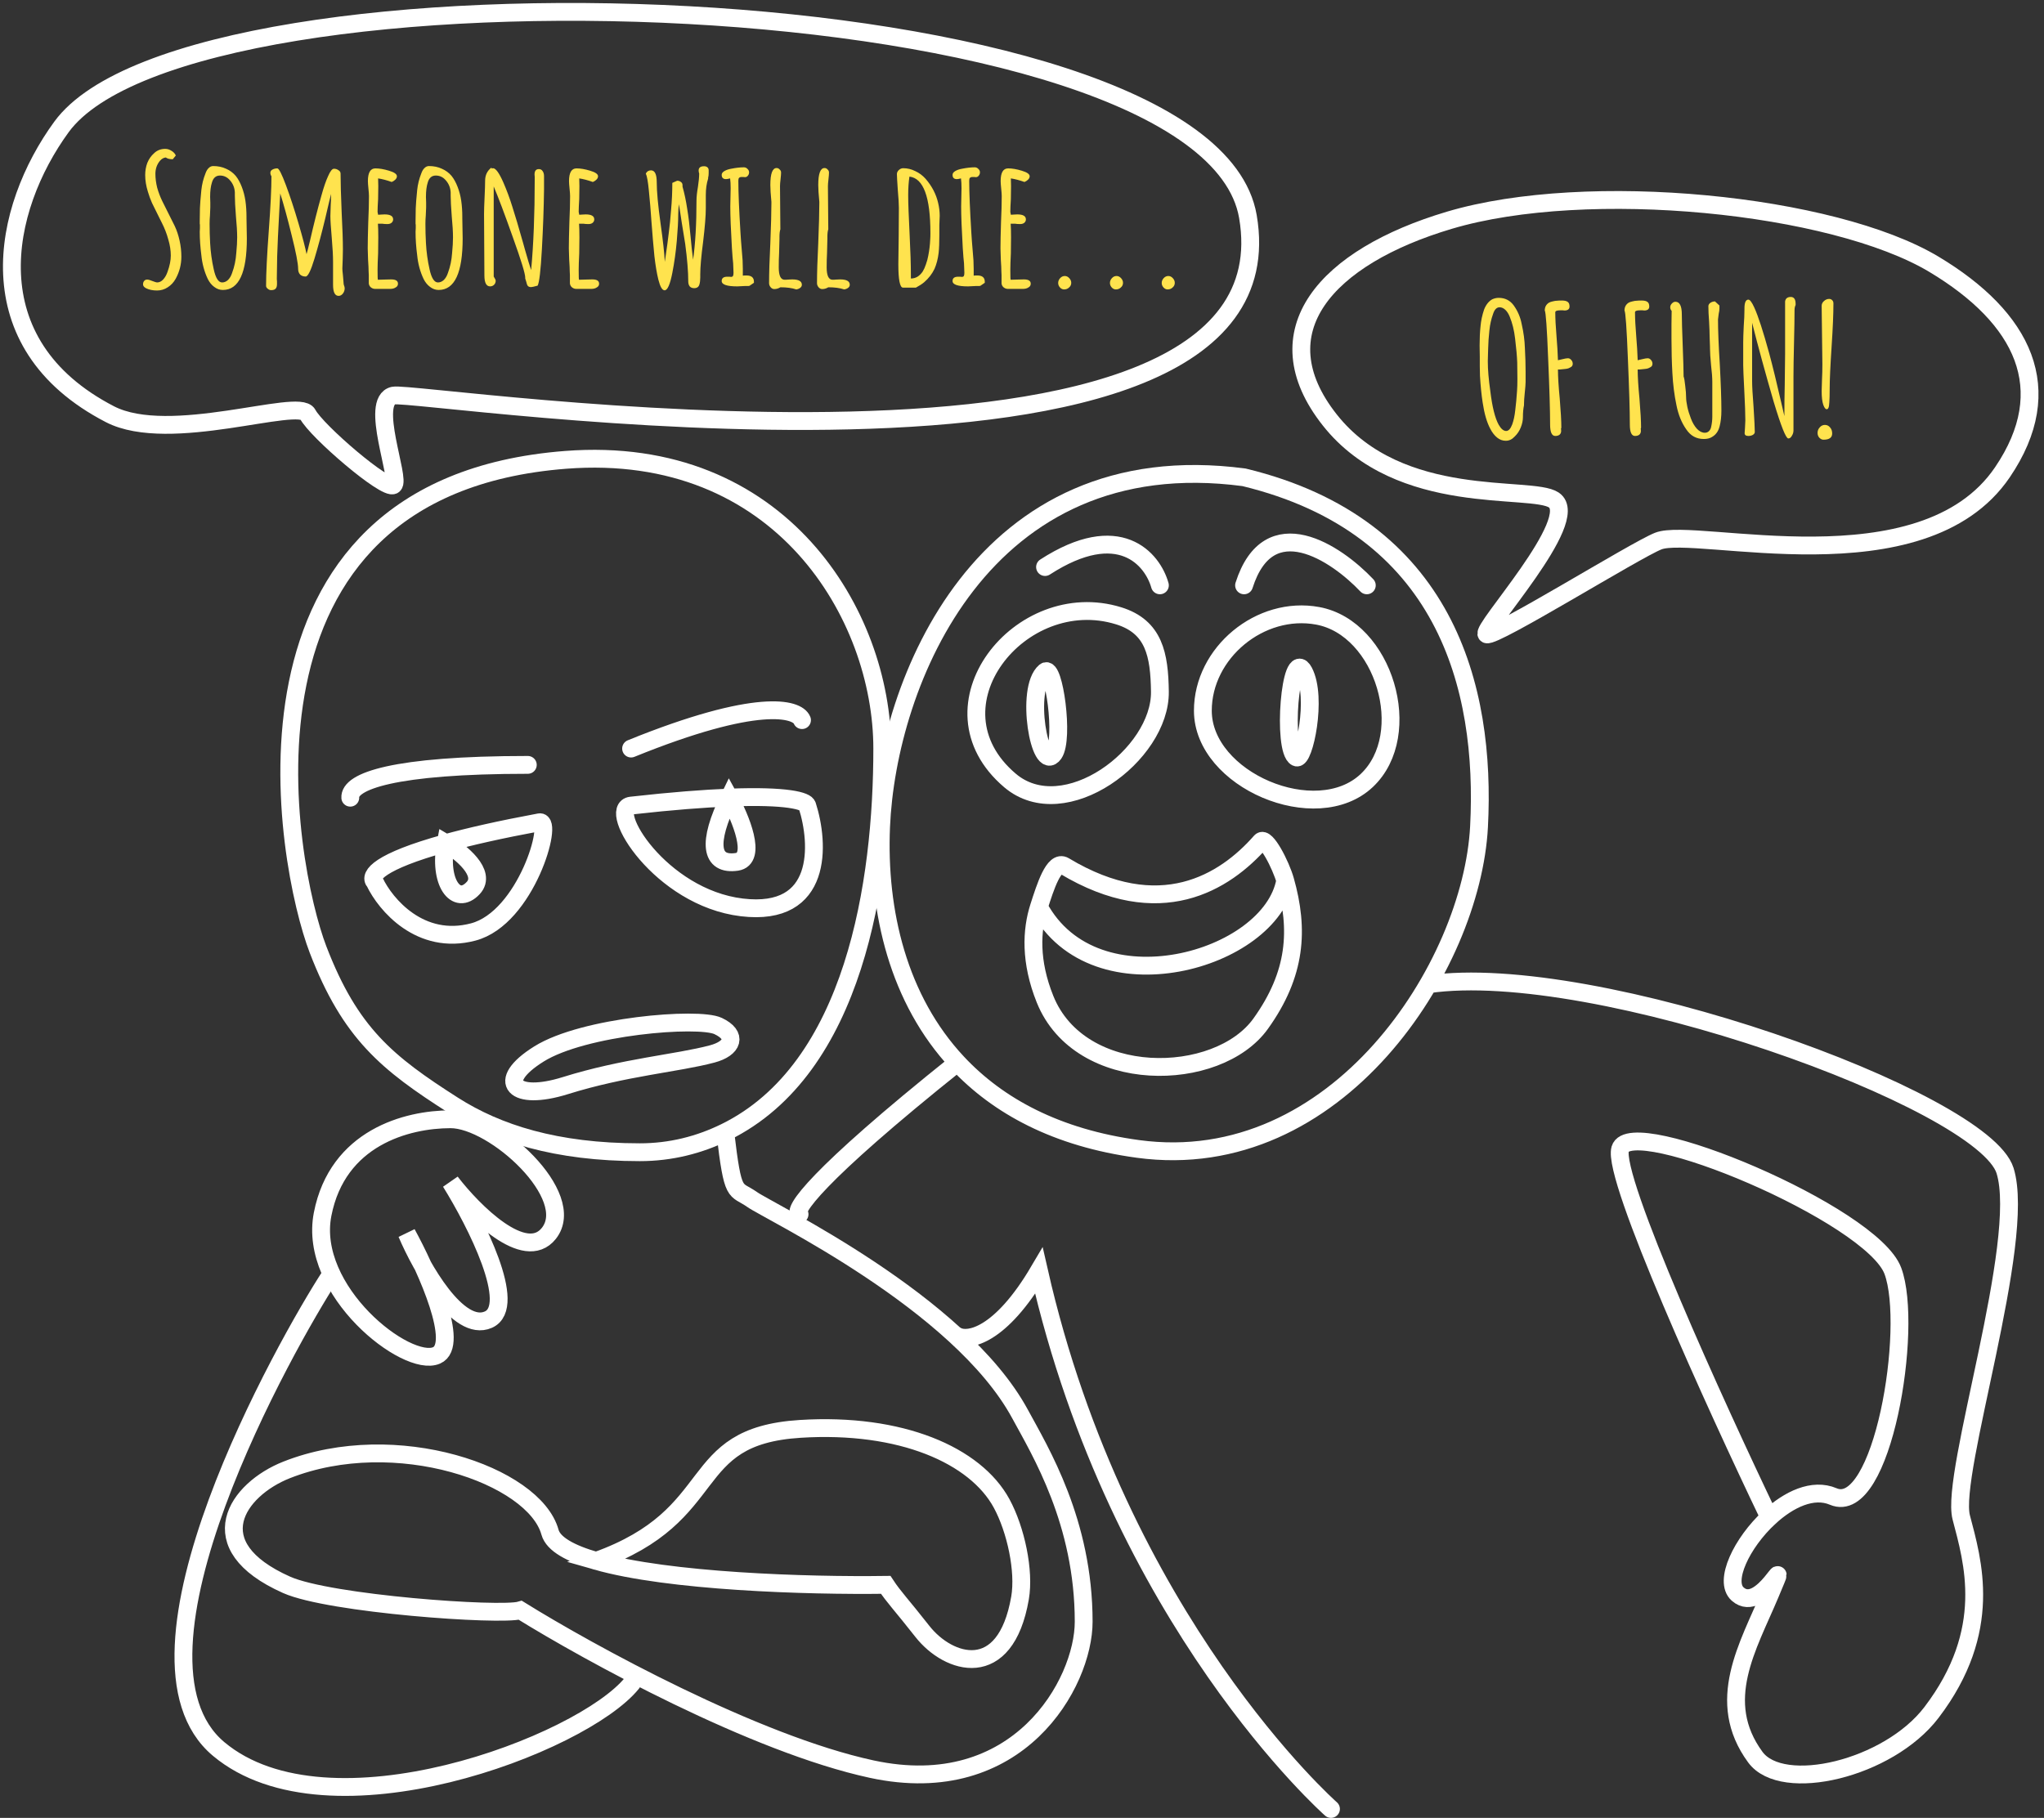 <?xml version="1.0" encoding="UTF-8"?> <svg xmlns="http://www.w3.org/2000/svg" width="344" height="306" viewBox="0 0 344 306" fill="none"><rect x="0" y="0" width="344" height="306" fill="#333333" stroke="none"/> <path d="M88.829 128.752C66.169 128.752 58.758 131.519 58.953 134.276M106.211 126.004C127.462 117.377 134.193 119.247 134.976 121.216M122.061 190.577C117.672 192.729 112.868 193.953 107.678 193.953C93.561 193.953 83.687 190.774 76.271 186.041C65.184 178.965 58.953 173.962 53.523 159.831C48.093 145.7 35.912 81.985 95.204 77.406C131.379 74.612 148.482 103.552 148.482 126.004C148.482 148.457 143.859 179.886 122.061 190.577ZM122.061 190.577C123.382 201.782 123.676 199.862 126.611 201.93C129.546 203.998 161.457 219.172 171.667 238.01C175.07 244.289 182.38 256.213 182.38 272.981C182.38 283.321 171.373 303.115 146.717 297.797C126.992 293.543 99.068 278.2 87.572 271.061C84.245 272.046 55.459 269.991 48.24 266.777C33.309 260.13 39.928 250.705 48.24 247.426C66.585 240.188 89.92 248.313 92.562 257.914C93.116 259.926 96.025 261.509 100.34 262.746M55.55 214.777C48.358 225.855 18.3 278.89 36.792 294.4C55.284 309.91 97.992 293.661 106.358 283.321M100.34 262.746C112.498 266.229 135.815 266.959 149.065 266.777C150.435 268.859 151.707 270.115 155.229 274.606C159.632 280.219 169.203 283.22 171.667 268.993C172.457 264.429 170.957 257.475 168.575 253.08C164.173 244.956 151.622 239.455 134.668 240.522C114.894 241.765 122.061 254.964 100.34 262.746ZM75.015 141.921C78.988 140.826 84.15 139.646 90.801 138.412C93.225 137.962 88.57 154.513 79.647 156.877C70.724 159.24 64.873 152.248 63.063 148.457C62.05 147.438 63.769 145.021 75.015 141.921ZM75.015 141.921C73.759 148.457 76.744 152.613 79.647 149.473C81.969 146.961 77.527 143.392 75.015 141.921ZM122.737 134.255C118.545 134.418 113.133 134.827 106.211 135.605C102.016 136.077 111.113 151.086 124.85 152.741C138.587 154.395 137.912 142.006 135.857 135.605C135.685 134.846 132.554 133.875 122.737 134.255ZM122.737 134.255C118.97 141.921 119.598 145.705 123.993 145.077C127.509 144.575 124.621 137.653 122.737 134.255ZM90.713 177.409C98.248 172.706 117.541 171.142 120.853 172.706C124.166 174.27 123.357 176.477 119.86 177.409C113.946 178.985 105.155 179.613 95.109 182.753C86.543 185.429 83.178 182.112 90.713 177.409Z" stroke="white" stroke-width="3" stroke-linecap="round"></path> <path d="M174.851 152.654C173.59 156.579 173.328 161.86 175.878 168.197C181.781 182.86 204.924 182.433 212.177 172.302C218.182 163.915 218.625 156.483 216.298 148.217M174.851 152.654C175.925 149.313 177.367 144.705 179.125 145.763C195.208 155.44 206.127 148.549 212.177 141.657C213.033 140.682 215.552 145.567 216.298 148.217M174.851 152.654C184.274 170.194 213.899 161.7 216.298 148.217M161.133 178.882C167.975 186.201 177.856 191.544 191.519 193.398C225.014 197.943 247.694 162.659 248.918 139.145C250.142 115.631 243.298 88.564 209.373 80.347C165.255 74.482 149.319 114.952 148.286 139.145C147.674 153.47 151.201 168.258 161.133 178.882ZM161.133 178.882C136.926 198.237 133.334 203.955 134.563 204.395M161.133 224.923C162.998 225.852 168.354 224.952 174.851 213.926C188.273 273 224 304.5 224 304.5M240.358 165.685C268.393 161.579 333.762 185.187 337.451 197.064C341.14 208.94 328.155 248.09 330.073 255.422C331.991 262.753 335.603 274.429 325.056 288.266C317.81 297.773 299.959 301.973 295.416 295.778C288.509 286.36 294.217 277.123 297.906 268.325C301.595 259.527 296.578 271.991 292.447 268.325C290.027 266.179 293.122 259.709 297.762 255.422M297.762 255.422C301.046 252.386 305.105 250.444 308.53 251.903C316.793 255.422 322.105 223.457 318.564 213.926C315.022 204.395 274.445 187.386 272.674 193.398C271.258 198.207 288.809 236.751 297.762 255.422ZM175.878 95.45C188.391 87.356 193.978 94.13 195.208 98.529M209.373 98.529C213.535 85.462 224.879 93.084 230.031 98.529M188.273 103.661C171.715 98.529 155.381 118.976 169.976 131.374C179.125 139.145 195.351 127.052 195.208 116.418C195.124 110.202 194.24 105.511 188.273 103.661ZM221.768 103.661C232.934 105.732 238.259 123.593 230.031 131.374C221.541 139.403 202.458 131.29 202.438 119.644C202.422 109.885 212.114 101.871 221.768 103.661ZM54.294 204.395C56.805 191.502 68.459 188.404 75.837 188.404C83.214 188.404 97.379 201.316 92.363 207.621C88.349 212.665 79.673 203.955 75.837 198.97C80.066 205.764 87.257 219.908 82.181 222.137C77.105 224.366 70.918 213.388 68.459 207.621C71.803 213.73 77.489 226.389 73.476 228.149C68.459 230.348 51.782 217.288 54.294 204.395ZM175.878 113.053C172.48 115.921 174.983 130.274 177.367 126.868C179.125 124.356 177.367 111.797 175.878 113.053ZM218.182 127.495C215.76 126.284 217.134 108.709 219.437 113.053C221.768 117.449 219.437 128.123 218.182 127.495Z" stroke="white" stroke-width="3" stroke-linecap="round"></path> <path d="M18.503 69.725C-4.562 57.795 0.362 35.06 10.34 21.376C32.317 -8.764 203.111 -3.741 210.019 36.446C219 88.697 70.335 65.692 66.225 66.587C62.116 67.481 67.481 80.699 66.225 81.656C64.97 82.612 53.25 72.558 51.783 69.725C50.315 66.893 28.549 74.921 18.503 69.725Z" stroke="white" stroke-width="3" stroke-linecap="round"></path> <path d="M261.508 84.168C266.33 87.44 248.949 106.145 250.205 106.773C251.461 107.401 275.22 92.594 279.09 91.075C285.369 88.609 323.501 99.394 337 79.5C346.5 65.5 340.5 53.5 325.5 44.5C308.5 34.3 267.16 30.165 243.926 37.073C223.21 43.233 212.002 55.776 223.806 70.703C235.61 85.63 257.74 81.61 261.508 84.168Z" stroke="white" stroke-width="3" stroke-linecap="round"></path> <path d="M26.424 48.899C25.701 48.899 25.078 48.769 24.556 48.508C24.234 48.327 24.073 48.116 24.073 47.875C24.073 47.633 24.134 47.443 24.254 47.302C24.375 47.141 24.546 47.061 24.767 47.061C24.968 47.061 25.259 47.141 25.641 47.302C26.063 47.463 26.324 47.543 26.424 47.543C26.806 47.543 27.148 47.382 27.449 47.061C27.771 46.719 28.022 46.277 28.203 45.735C28.564 44.73 28.745 43.826 28.745 43.022C28.745 42.158 28.605 41.254 28.323 40.309C28.062 39.345 27.7 38.411 27.238 37.506L26.756 36.542C26.254 35.537 25.862 34.743 25.58 34.161C25.319 33.578 25.088 32.945 24.887 32.262C24.586 31.297 24.435 30.363 24.435 29.459C24.435 28.736 24.556 28.052 24.797 27.409C25.058 26.766 25.44 26.224 25.942 25.782C26.445 25.3 27.067 25.058 27.811 25.058C28.172 25.058 28.524 25.169 28.866 25.39C29.207 25.591 29.448 25.852 29.589 26.174L29.077 26.807C28.554 26.807 28.162 26.706 27.901 26.505C27.54 26.545 27.218 26.726 26.937 27.048C26.675 27.349 26.475 27.701 26.334 28.103C26.213 28.484 26.153 28.866 26.153 29.248C26.153 30.012 26.254 30.795 26.454 31.599C26.675 32.383 26.957 33.126 27.298 33.829L29.408 38.049C29.75 38.772 30.021 39.586 30.222 40.49C30.423 41.395 30.523 42.299 30.523 43.203C30.523 44.529 30.202 45.775 29.559 46.94C29.217 47.543 28.775 48.015 28.233 48.357C27.69 48.719 27.087 48.899 26.424 48.899ZM37.505 48.809C36.983 48.809 36.501 48.638 36.058 48.297C35.616 47.975 35.255 47.533 34.973 46.97C34.391 45.745 34.029 44.408 33.888 42.962C33.708 41.595 33.617 40.279 33.617 39.013C33.617 38.772 33.627 38.571 33.647 38.411V37.868C33.647 37.768 33.637 37.717 33.617 37.717V37.175L33.647 35.065C33.667 34.422 33.748 33.397 33.888 31.991C33.989 31.026 34.22 30.092 34.581 29.188C34.722 28.786 34.903 28.484 35.124 28.284C35.345 28.062 35.596 27.952 35.878 27.952C36.681 27.952 37.405 28.103 38.048 28.404C38.691 28.685 39.233 29.087 39.675 29.61C40.077 30.112 40.419 30.735 40.7 31.478C40.981 32.202 41.182 32.975 41.303 33.799C41.423 34.643 41.484 35.537 41.484 36.482V36.723C41.484 37.346 41.494 37.908 41.514 38.411L41.544 40.129C41.544 45.916 40.198 48.809 37.505 48.809ZM37.385 47.543C37.746 47.543 38.078 47.402 38.379 47.121C38.681 46.82 38.912 46.418 39.072 45.916C39.454 44.891 39.685 43.786 39.766 42.6C39.866 41.575 39.916 40.691 39.916 39.948C39.916 39.044 39.846 37.858 39.705 36.391C39.585 34.844 39.525 33.689 39.525 32.925V32.383C39.484 31.619 39.223 30.956 38.741 30.393C38.279 29.831 37.706 29.549 37.023 29.549C36.34 29.549 35.888 29.941 35.667 30.725C35.466 31.348 35.365 32.151 35.365 33.136C35.365 33.518 35.375 33.839 35.395 34.101V34.914L35.335 36.301C35.295 36.723 35.275 37.185 35.275 37.687C35.275 38.772 35.305 39.847 35.365 40.912C35.446 42.419 35.647 43.886 35.968 45.313C36.289 46.8 36.762 47.543 37.385 47.543ZM56.986 49.804C56.363 49.804 56.052 49.181 56.052 47.935V46.006V44.077C56.052 43.072 55.982 41.756 55.841 40.129C55.68 38.3 55.6 37.044 55.6 36.361L55.66 34.492C55.7 33.95 55.72 33.337 55.72 32.654C55.64 32.915 55.309 34.301 54.726 36.813C54.143 39.245 53.54 41.495 52.917 43.565C52.315 45.554 51.822 46.548 51.441 46.548C51.059 46.548 50.747 46.438 50.506 46.217C50.285 45.976 50.175 45.654 50.175 45.252C50.175 44.368 49.813 42.49 49.09 39.616C48.386 36.743 47.743 34.392 47.161 32.563L46.98 35.969C46.819 38.843 46.709 41.234 46.648 43.143C46.608 44.991 46.588 46.257 46.588 46.94C46.588 47.101 46.598 47.252 46.618 47.392V47.814C46.618 48.156 46.548 48.407 46.407 48.568C46.266 48.749 46.005 48.839 45.623 48.839C45.422 48.839 45.232 48.759 45.051 48.598C44.87 48.457 44.779 48.297 44.779 48.116C44.779 46.066 44.93 42.992 45.232 38.893C45.533 34.794 45.684 31.72 45.684 29.67C45.563 29.489 45.503 29.298 45.503 29.097C45.503 28.856 45.613 28.675 45.834 28.555C46.076 28.414 46.357 28.344 46.678 28.344C46.94 28.344 47.422 29.288 48.125 31.177C48.828 33.066 49.532 35.206 50.235 37.597C50.938 39.988 51.39 41.716 51.591 42.781C51.752 42.238 51.883 41.736 51.983 41.274L52.164 40.551C52.807 37.737 53.45 35.196 54.093 32.925C54.475 31.539 54.846 30.454 55.208 29.67C55.57 28.826 55.901 28.404 56.203 28.404C56.484 28.404 56.735 28.484 56.956 28.645C57.197 28.786 57.318 28.977 57.318 29.218C57.318 30.665 57.378 32.835 57.499 35.728C57.639 38.421 57.71 40.51 57.71 41.997L57.679 43.595L57.619 45.192C57.619 45.433 57.649 45.795 57.71 46.277L57.8 47.332C57.82 47.513 57.83 47.654 57.83 47.754C57.85 47.855 57.86 47.915 57.86 47.935C57.961 48.196 58.011 48.387 58.011 48.508C58.011 48.849 57.911 49.151 57.71 49.412C57.509 49.673 57.268 49.804 56.986 49.804ZM63.121 48.628C62.86 48.628 62.619 48.538 62.398 48.357C62.197 48.176 62.087 47.955 62.066 47.694V46.91V46.307C62.046 46.127 62.036 45.916 62.036 45.674C62.036 45.252 62.006 44.609 61.946 43.745L61.886 41.816C61.886 40.832 61.916 39.365 61.976 37.416C62.056 35.668 62.096 34.201 62.096 33.016C62.096 32.734 62.066 32.312 62.006 31.75C61.946 31.167 61.916 30.745 61.916 30.484C61.916 29.057 62.338 28.344 63.182 28.344C63.845 28.344 64.608 28.474 65.472 28.736C66.356 28.997 66.798 29.308 66.798 29.67C66.798 29.871 66.708 30.062 66.527 30.243C66.366 30.403 66.165 30.534 65.924 30.634C65.08 30.333 64.317 30.132 63.634 30.032C63.654 30.333 63.664 30.765 63.664 31.328C63.664 32.131 63.654 32.855 63.634 33.498C63.573 34.462 63.543 35.186 63.543 35.668L63.634 36.15L64.116 36.12C64.277 36.1 64.478 36.09 64.719 36.09C65.683 36.09 66.165 36.371 66.165 36.934C66.165 37.155 66.075 37.346 65.894 37.506C65.713 37.647 65.482 37.717 65.201 37.717C64.839 37.717 64.558 37.697 64.357 37.657H63.603C63.644 38.179 63.664 38.943 63.664 39.948C63.664 40.952 63.654 41.857 63.634 42.66C63.573 43.886 63.543 44.8 63.543 45.403C63.543 46.528 63.563 47.091 63.603 47.091L64.598 47.061C64.94 47.041 65.352 47.031 65.834 47.031C66.597 47.031 66.979 47.272 66.979 47.754C66.979 48.035 66.849 48.246 66.587 48.387C66.346 48.548 66.045 48.628 65.683 48.628H63.121ZM73.826 48.809C73.304 48.809 72.822 48.638 72.38 48.297C71.938 47.975 71.576 47.533 71.295 46.97C70.712 45.745 70.35 44.408 70.21 42.962C70.029 41.595 69.938 40.279 69.938 39.013C69.938 38.772 69.948 38.571 69.969 38.411V37.868C69.969 37.768 69.959 37.717 69.938 37.717V37.175L69.969 35.065C69.989 34.422 70.069 33.397 70.21 31.991C70.31 31.026 70.541 30.092 70.903 29.188C71.043 28.786 71.224 28.484 71.445 28.284C71.666 28.062 71.918 27.952 72.199 27.952C73.003 27.952 73.726 28.103 74.369 28.404C75.012 28.685 75.555 29.087 75.997 29.61C76.398 30.112 76.74 30.735 77.021 31.478C77.303 32.202 77.504 32.975 77.624 33.799C77.745 34.643 77.805 35.537 77.805 36.482V36.723C77.805 37.346 77.815 37.908 77.835 38.411L77.865 40.129C77.865 45.916 76.519 48.809 73.826 48.809ZM73.706 47.543C74.068 47.543 74.399 47.402 74.701 47.121C75.002 46.82 75.233 46.418 75.394 45.916C75.775 44.891 76.007 43.786 76.087 42.6C76.188 41.575 76.238 40.691 76.238 39.948C76.238 39.044 76.167 37.858 76.027 36.391C75.906 34.844 75.846 33.689 75.846 32.925V32.383C75.806 31.619 75.544 30.956 75.062 30.393C74.6 29.831 74.027 29.549 73.344 29.549C72.661 29.549 72.209 29.941 71.988 30.725C71.787 31.348 71.686 32.151 71.686 33.136C71.686 33.518 71.697 33.839 71.717 34.101V34.914L71.656 36.301C71.616 36.723 71.596 37.185 71.596 37.687C71.596 38.772 71.626 39.847 71.686 40.912C71.767 42.419 71.968 43.886 72.289 45.313C72.611 46.8 73.083 47.543 73.706 47.543ZM89.389 48.327C89.148 48.327 88.968 48.267 88.847 48.146C88.726 48.005 88.636 47.774 88.576 47.453L88.395 46.88V46.82V46.729C88.395 46.066 87.702 43.806 86.315 39.948C84.949 36.09 83.874 33.236 83.09 31.388V46.548L83.211 46.76C83.231 46.8 83.271 46.87 83.331 46.97C83.391 47.071 83.422 47.171 83.422 47.272C83.422 47.533 83.331 47.754 83.15 47.935C82.97 48.116 82.749 48.206 82.487 48.206C81.844 48.206 81.523 47.593 81.523 46.368L81.493 41.214C81.473 39.666 81.463 37.938 81.463 36.029C81.463 35.386 81.493 34.452 81.553 33.227C81.613 31.961 81.643 31.026 81.643 30.423C81.643 29.479 82.005 28.736 82.728 28.193V28.374C82.849 28.334 82.929 28.314 82.97 28.314C83.432 28.314 84.014 29.117 84.718 30.725C85.28 32.011 85.783 33.367 86.225 34.794C86.687 36.22 87.29 38.25 88.033 40.882L88.335 41.967C88.797 43.595 89.148 44.76 89.389 45.463C89.791 41.143 89.992 36.04 89.992 30.152V29.76C89.972 29.64 89.962 29.509 89.962 29.369C89.962 28.766 90.203 28.464 90.686 28.464C90.967 28.464 91.178 28.575 91.318 28.796C91.479 29.017 91.559 29.298 91.559 29.64V31.9C91.519 34.995 91.399 38.35 91.198 41.967C90.997 45.584 90.756 47.623 90.475 48.086C89.892 48.246 89.53 48.327 89.389 48.327ZM96.97 48.628C96.709 48.628 96.468 48.538 96.247 48.357C96.046 48.176 95.935 47.955 95.915 47.694V46.91V46.307C95.895 46.127 95.885 45.916 95.885 45.674C95.885 45.252 95.855 44.609 95.795 43.745L95.734 41.816C95.734 40.832 95.765 39.365 95.825 37.416C95.905 35.668 95.945 34.201 95.945 33.016C95.945 32.734 95.915 32.312 95.855 31.75C95.795 31.167 95.765 30.745 95.765 30.484C95.765 29.057 96.186 28.344 97.031 28.344C97.694 28.344 98.457 28.474 99.321 28.736C100.205 28.997 100.647 29.308 100.647 29.67C100.647 29.871 100.557 30.062 100.376 30.243C100.215 30.403 100.014 30.534 99.773 30.634C98.929 30.333 98.166 30.132 97.483 30.032C97.503 30.333 97.513 30.765 97.513 31.328C97.513 32.131 97.503 32.855 97.483 33.498C97.422 34.462 97.392 35.186 97.392 35.668L97.483 36.15L97.965 36.12C98.126 36.1 98.326 36.09 98.568 36.09C99.532 36.09 100.014 36.371 100.014 36.934C100.014 37.155 99.924 37.346 99.743 37.506C99.562 37.647 99.331 37.717 99.05 37.717C98.688 37.717 98.407 37.697 98.206 37.657H97.452C97.493 38.179 97.513 38.943 97.513 39.948C97.513 40.952 97.503 41.857 97.483 42.66C97.422 43.886 97.392 44.8 97.392 45.403C97.392 46.528 97.412 47.091 97.452 47.091L98.447 47.061C98.789 47.041 99.201 47.031 99.683 47.031C100.446 47.031 100.828 47.272 100.828 47.754C100.828 48.035 100.698 48.246 100.436 48.387C100.195 48.548 99.894 48.628 99.532 48.628H96.97ZM111.853 48.869C111.451 48.869 111.1 48.267 110.798 47.061C110.537 45.996 110.316 44.68 110.135 43.112C109.975 41.525 109.804 39.526 109.623 37.115C109.522 35.547 109.382 33.87 109.201 32.081C109.06 30.594 108.89 29.64 108.689 29.218C108.869 28.856 109.161 28.675 109.563 28.675C110.206 28.675 110.527 29.338 110.527 30.665C110.527 32.232 110.738 34.523 111.16 37.536C111.582 40.531 111.823 42.711 111.883 44.077L112.034 43.052C112.235 41.706 112.406 40.44 112.547 39.255C112.707 38.049 112.838 36.753 112.938 35.366C113.079 33.819 113.149 32.292 113.149 30.785L113.963 30.423C114.224 30.423 114.435 30.494 114.596 30.634C114.777 30.755 114.867 30.936 114.867 31.177V31.418C115.189 32.543 115.45 33.779 115.651 35.125C115.872 36.452 116.063 38.019 116.224 39.827C116.344 41.214 116.485 42.51 116.646 43.715C117.027 41.023 117.218 37.707 117.218 33.769C117.218 33.146 117.299 32.383 117.459 31.478C117.6 30.554 117.67 29.8 117.67 29.218C117.61 29.037 117.58 28.866 117.58 28.706C117.58 28.223 117.881 27.982 118.484 27.982C118.725 27.982 118.916 28.042 119.057 28.163C119.198 28.284 119.268 28.454 119.268 28.675V29.127C119.268 29.429 119.238 29.69 119.177 29.911V30.062C118.916 30.866 118.786 31.79 118.786 32.835V35.035C118.786 36.301 118.635 38.19 118.333 40.701C118.012 43.153 117.851 44.981 117.851 46.187V46.729C117.851 47.191 117.801 47.583 117.701 47.905C117.58 48.307 117.289 48.508 116.826 48.508C116.505 48.508 116.254 48.407 116.073 48.206C115.912 47.985 115.832 47.714 115.832 47.392C115.832 45.765 115.661 43.655 115.319 41.063C115.139 39.898 114.948 38.722 114.747 37.536L114.265 34.372C114.184 34.955 114.144 35.527 114.144 36.09C114.144 37.215 114.064 38.702 113.903 40.551C113.742 42.399 113.491 44.197 113.149 45.946C112.768 47.895 112.336 48.869 111.853 48.869ZM124.082 48.206C122.333 48.206 121.459 47.905 121.459 47.302C121.459 46.82 121.771 46.579 122.394 46.579H122.725L123.027 46.609C123.187 46.609 123.298 46.559 123.358 46.458C123.418 46.358 123.449 46.177 123.449 45.916C123.449 45.574 123.429 45.041 123.388 44.318C123.328 43.836 123.258 42.972 123.177 41.726C122.997 38.652 122.906 36.331 122.906 34.764C122.906 34.201 122.916 33.689 122.936 33.227L122.966 31.689C122.966 31.026 122.936 30.474 122.876 30.032C122.554 30.112 122.323 30.152 122.183 30.152C121.7 30.152 121.459 29.911 121.459 29.429C121.459 29.188 121.61 28.977 121.911 28.796C122.213 28.615 122.595 28.484 123.057 28.404C123.861 28.243 124.574 28.163 125.197 28.163C125.438 28.163 125.639 28.253 125.8 28.434C125.98 28.595 126.071 28.786 126.071 29.007C126.071 29.228 126 29.419 125.86 29.579C125.739 29.74 125.579 29.821 125.378 29.821C125.257 29.821 125.157 29.811 125.076 29.791H124.835C124.634 29.791 124.483 29.841 124.383 29.941C124.303 30.022 124.262 30.182 124.262 30.423C124.262 32.373 124.383 35.306 124.624 39.224C124.664 39.948 124.745 41.013 124.865 42.419C124.966 43.344 125.016 44.288 125.016 45.252V46.398C125.136 46.378 125.337 46.368 125.619 46.368C126.463 46.368 126.885 46.719 126.885 47.422V47.603L126.131 48.116C126.111 48.116 126.041 48.126 125.92 48.146C125.82 48.146 125.619 48.146 125.317 48.146C124.674 48.186 124.262 48.206 124.082 48.206ZM134.015 48.719C133.292 48.477 132.398 48.357 131.333 48.357C131.011 48.558 130.67 48.658 130.308 48.658C130.067 48.658 129.856 48.548 129.675 48.327C129.514 48.126 129.434 47.905 129.434 47.664C129.434 45.976 129.504 43.725 129.645 40.912C129.766 37.918 129.826 35.678 129.826 34.191V33.98C129.705 32.714 129.645 31.77 129.645 31.147C129.645 29.238 129.997 28.284 130.7 28.284C130.901 28.284 131.072 28.364 131.212 28.525C131.373 28.665 131.453 28.836 131.453 29.037C131.453 29.278 131.423 29.66 131.363 30.182C131.303 30.685 131.273 31.066 131.273 31.328C131.273 32.674 131.283 33.89 131.303 34.975C131.323 36.04 131.333 37.245 131.333 38.592C131.232 38.893 131.182 39.315 131.182 39.857V40.219L131.122 42.6C131.082 43.303 131.062 44.107 131.062 45.011C131.062 46.398 131.393 47.091 132.056 47.091C132.096 47.091 132.157 47.091 132.237 47.091C132.338 47.071 132.468 47.061 132.629 47.061C132.81 47.041 133.041 47.031 133.322 47.031C134.407 47.031 134.95 47.332 134.95 47.935C134.95 48.136 134.859 48.307 134.678 48.447C134.498 48.588 134.277 48.678 134.015 48.719ZM142.08 48.719C141.357 48.477 140.463 48.357 139.398 48.357C139.076 48.558 138.735 48.658 138.373 48.658C138.132 48.658 137.921 48.548 137.74 48.327C137.579 48.126 137.499 47.905 137.499 47.664C137.499 45.976 137.569 43.725 137.71 40.912C137.83 37.918 137.891 35.678 137.891 34.191V33.98C137.77 32.714 137.71 31.77 137.71 31.147C137.71 29.238 138.062 28.284 138.765 28.284C138.966 28.284 139.137 28.364 139.277 28.525C139.438 28.665 139.518 28.836 139.518 29.037C139.518 29.278 139.488 29.66 139.428 30.182C139.368 30.685 139.337 31.066 139.337 31.328C139.337 32.674 139.348 33.89 139.368 34.975C139.388 36.04 139.398 37.245 139.398 38.592C139.297 38.893 139.247 39.315 139.247 39.857V40.219L139.187 42.6C139.147 43.303 139.126 44.107 139.126 45.011C139.126 46.398 139.458 47.091 140.121 47.091C140.161 47.091 140.222 47.091 140.302 47.091C140.402 47.071 140.533 47.061 140.694 47.061C140.875 47.041 141.106 47.031 141.387 47.031C142.472 47.031 143.015 47.332 143.015 47.935C143.015 48.136 142.924 48.307 142.743 48.447C142.562 48.588 142.341 48.678 142.08 48.719ZM151.972 48.417C151.45 48.417 151.188 47.101 151.188 44.469L151.249 39.707C151.269 38.3 151.279 36.723 151.279 34.975C151.279 34.332 151.219 33.337 151.098 31.991C150.998 30.524 150.947 29.63 150.947 29.308C150.947 29.047 151.058 28.816 151.279 28.615C151.5 28.414 151.741 28.314 152.002 28.314C152.706 28.314 153.379 28.474 154.022 28.796C154.685 29.097 155.267 29.529 155.77 30.092C156.835 31.318 157.538 32.664 157.88 34.131C158.06 34.874 158.151 35.608 158.151 36.331C158.151 36.592 158.141 36.833 158.121 37.054L158.091 37.868V39.526C158.091 40.812 158.05 41.827 157.97 42.57C157.849 43.575 157.618 44.469 157.277 45.252C156.875 46.096 156.292 46.85 155.529 47.513C155.167 47.814 154.705 48.116 154.142 48.417H151.972ZM153.298 46.88C153.7 46.88 154.072 46.779 154.413 46.579C154.755 46.358 155.046 46.066 155.288 45.705C155.488 45.383 155.669 44.981 155.83 44.499C156.011 43.997 156.142 43.514 156.222 43.052C156.403 42.148 156.513 41.224 156.553 40.279C156.574 40.038 156.584 39.687 156.584 39.224C156.584 33.156 155.408 29.991 153.057 29.73C152.917 30.634 152.846 31.679 152.846 32.865C152.846 34.131 152.927 36.341 153.087 39.496C153.228 42.289 153.298 44.509 153.298 46.157V46.88ZM162.934 48.206C161.186 48.206 160.312 47.905 160.312 47.302C160.312 46.82 160.623 46.579 161.246 46.579H161.578L161.879 46.609C162.04 46.609 162.151 46.559 162.211 46.458C162.271 46.358 162.301 46.177 162.301 45.916C162.301 45.574 162.281 45.041 162.241 44.318C162.181 43.836 162.11 42.972 162.03 41.726C161.849 38.652 161.759 36.331 161.759 34.764C161.759 34.201 161.769 33.689 161.789 33.227L161.819 31.689C161.819 31.026 161.789 30.474 161.729 30.032C161.407 30.112 161.176 30.152 161.035 30.152C160.553 30.152 160.312 29.911 160.312 29.429C160.312 29.188 160.463 28.977 160.764 28.796C161.066 28.615 161.447 28.484 161.909 28.404C162.713 28.243 163.426 28.163 164.049 28.163C164.291 28.163 164.491 28.253 164.652 28.434C164.833 28.595 164.923 28.786 164.923 29.007C164.923 29.228 164.853 29.419 164.712 29.579C164.592 29.74 164.431 29.821 164.23 29.821C164.11 29.821 164.009 29.811 163.929 29.791H163.688C163.487 29.791 163.336 29.841 163.236 29.941C163.155 30.022 163.115 30.182 163.115 30.423C163.115 32.373 163.236 35.306 163.477 39.224C163.517 39.948 163.597 41.013 163.718 42.419C163.818 43.344 163.869 44.288 163.869 45.252V46.398C163.989 46.378 164.19 46.368 164.471 46.368C165.315 46.368 165.737 46.719 165.737 47.422V47.603L164.984 48.116C164.964 48.116 164.893 48.126 164.773 48.146C164.672 48.146 164.471 48.146 164.17 48.146C163.527 48.186 163.115 48.206 162.934 48.206ZM169.613 48.628C169.352 48.628 169.111 48.538 168.889 48.357C168.689 48.176 168.578 47.955 168.558 47.694V46.91V46.307C168.538 46.127 168.528 45.916 168.528 45.674C168.528 45.252 168.498 44.609 168.437 43.745L168.377 41.816C168.377 40.832 168.407 39.365 168.468 37.416C168.548 35.668 168.588 34.201 168.588 33.016C168.588 32.734 168.558 32.312 168.498 31.75C168.437 31.167 168.407 30.745 168.407 30.484C168.407 29.057 168.829 28.344 169.673 28.344C170.336 28.344 171.1 28.474 171.964 28.736C172.848 28.997 173.29 29.308 173.29 29.67C173.29 29.871 173.2 30.062 173.019 30.243C172.858 30.403 172.657 30.534 172.416 30.634C171.572 30.333 170.808 30.132 170.125 30.032C170.145 30.333 170.155 30.765 170.155 31.328C170.155 32.131 170.145 32.855 170.125 33.498C170.065 34.462 170.035 35.186 170.035 35.668L170.125 36.15L170.607 36.12C170.768 36.1 170.969 36.09 171.21 36.09C172.175 36.09 172.657 36.371 172.657 36.934C172.657 37.155 172.567 37.346 172.386 37.506C172.205 37.647 171.974 37.717 171.693 37.717C171.331 37.717 171.05 37.697 170.849 37.657H170.095C170.135 38.179 170.155 38.943 170.155 39.948C170.155 40.952 170.145 41.857 170.125 42.66C170.065 43.886 170.035 44.8 170.035 45.403C170.035 46.528 170.055 47.091 170.095 47.091L171.09 47.061C171.431 47.041 171.843 47.031 172.325 47.031C173.089 47.031 173.471 47.272 173.471 47.754C173.471 48.035 173.34 48.246 173.079 48.387C172.838 48.548 172.536 48.628 172.175 48.628H169.613ZM179.082 48.719C178.821 48.719 178.59 48.608 178.389 48.387C178.188 48.166 178.088 47.915 178.088 47.633C178.088 47.332 178.198 47.061 178.419 46.82C178.64 46.579 178.901 46.458 179.203 46.458C179.484 46.458 179.735 46.579 179.956 46.82C180.177 47.061 180.288 47.322 180.288 47.603C180.288 47.925 180.167 48.186 179.926 48.387C179.705 48.608 179.424 48.719 179.082 48.719ZM187.795 48.719C187.534 48.719 187.302 48.608 187.101 48.387C186.901 48.166 186.8 47.915 186.8 47.633C186.8 47.332 186.911 47.061 187.132 46.82C187.353 46.579 187.614 46.458 187.915 46.458C188.197 46.458 188.448 46.579 188.669 46.82C188.89 47.061 189 47.322 189 47.603C189 47.925 188.88 48.186 188.639 48.387C188.418 48.608 188.136 48.719 187.795 48.719ZM196.507 48.719C196.246 48.719 196.015 48.608 195.814 48.387C195.613 48.166 195.513 47.915 195.513 47.633C195.513 47.332 195.623 47.061 195.844 46.82C196.065 46.579 196.326 46.458 196.628 46.458C196.909 46.458 197.16 46.579 197.381 46.82C197.602 47.061 197.713 47.322 197.713 47.603C197.713 47.925 197.592 48.186 197.351 48.387C197.13 48.608 196.849 48.719 196.507 48.719Z" fill="#FFE34E"></path> <path d="M253.425 74.195C252.885 74.195 252.395 74.016 251.955 73.656C251.515 73.296 251.135 72.805 250.815 72.186C250.235 71.106 249.805 69.626 249.525 67.746C249.325 66.445 249.175 64.945 249.075 63.245L249.045 61.656V60.035C249.025 59.516 249.015 58.886 249.015 58.145C249.015 56.946 249.065 55.886 249.165 54.965C249.245 54.005 249.445 53.056 249.765 52.115C250.085 51.295 250.545 50.715 251.145 50.376C251.505 50.215 251.865 50.136 252.225 50.136C253.285 50.136 254.125 50.556 254.745 51.395C255.425 52.336 255.875 53.386 256.095 54.545C256.415 55.946 256.595 57.285 256.635 58.566C256.715 59.986 256.755 61.325 256.755 62.586V64.296C256.755 64.635 256.705 65.275 256.605 66.216C256.525 66.956 256.485 67.585 256.485 68.106V68.225C256.365 68.785 256.305 69.445 256.305 70.206C256.305 70.766 256.185 71.346 255.945 71.945C255.705 72.546 255.365 73.055 254.925 73.475C254.485 73.956 253.985 74.195 253.425 74.195ZM253.485 72.546C253.885 72.546 254.225 72.175 254.505 71.436C254.745 70.775 254.915 69.975 255.015 69.035C255.135 68.076 255.235 66.996 255.315 65.796C255.355 65.275 255.375 64.606 255.375 63.785L255.345 61.026C255.305 59.946 255.185 58.596 254.985 56.975C254.825 55.596 254.525 54.376 254.085 53.316C253.885 52.816 253.635 52.425 253.335 52.145C253.035 51.865 252.715 51.725 252.375 51.725C251.875 51.725 251.505 52.115 251.265 52.895C250.965 53.715 250.765 54.615 250.665 55.596C250.545 56.656 250.475 57.666 250.455 58.626L250.425 59.615C250.405 59.895 250.395 60.276 250.395 60.755V60.876C250.395 62.215 250.535 63.865 250.815 65.826C251.135 68.486 251.605 70.376 252.225 71.496C252.625 72.195 253.045 72.546 253.485 72.546ZM261.749 73.385C261.169 73.385 260.879 72.746 260.879 71.466C260.879 69.145 260.769 65.436 260.549 60.336C260.349 55.236 260.159 52.545 259.979 52.266C259.979 51.706 260.199 51.276 260.639 50.975C260.799 50.876 261.019 50.795 261.299 50.736C261.599 50.656 261.869 50.615 262.109 50.615C262.229 50.596 262.479 50.586 262.859 50.586C263.319 50.586 263.649 50.666 263.849 50.825C264.049 50.965 264.149 51.225 264.149 51.605C264.149 51.825 264.069 51.995 263.909 52.115C263.749 52.215 263.549 52.266 263.309 52.266L263.009 52.236H262.589C262.029 52.236 261.749 52.346 261.749 52.566C261.749 53.605 261.819 54.965 261.959 56.645C262.079 58.045 262.159 59.376 262.199 60.636C262.339 60.596 262.599 60.535 262.979 60.456C263.379 60.355 263.679 60.306 263.879 60.306C264.099 60.306 264.289 60.406 264.449 60.605C264.609 60.785 264.689 60.995 264.689 61.236C264.689 61.516 264.559 61.715 264.299 61.836C264.259 61.855 264.159 61.906 263.999 61.986C263.859 62.045 263.669 62.086 263.429 62.105C263.249 62.126 262.949 62.156 262.529 62.196H262.199C262.199 63.395 262.299 65.025 262.499 67.085C262.679 69.246 262.769 70.876 262.769 71.975L262.739 72.096L262.709 72.156C262.729 72.236 262.739 72.365 262.739 72.546C262.739 72.805 262.649 73.016 262.469 73.175C262.289 73.316 262.049 73.385 261.749 73.385ZM275.167 73.385C274.587 73.385 274.297 72.746 274.297 71.466C274.297 69.145 274.187 65.436 273.967 60.336C273.767 55.236 273.577 52.545 273.397 52.266C273.397 51.706 273.617 51.276 274.057 50.975C274.217 50.876 274.437 50.795 274.717 50.736C275.017 50.656 275.287 50.615 275.527 50.615C275.647 50.596 275.897 50.586 276.277 50.586C276.737 50.586 277.067 50.666 277.267 50.825C277.467 50.965 277.567 51.225 277.567 51.605C277.567 51.825 277.487 51.995 277.327 52.115C277.167 52.215 276.967 52.266 276.727 52.266L276.427 52.236H276.007C275.447 52.236 275.167 52.346 275.167 52.566C275.167 53.605 275.237 54.965 275.377 56.645C275.497 58.045 275.577 59.376 275.617 60.636C275.757 60.596 276.017 60.535 276.397 60.456C276.797 60.355 277.097 60.306 277.297 60.306C277.517 60.306 277.707 60.406 277.867 60.605C278.027 60.785 278.107 60.995 278.107 61.236C278.107 61.516 277.977 61.715 277.717 61.836C277.677 61.855 277.577 61.906 277.417 61.986C277.277 62.045 277.087 62.086 276.847 62.105C276.667 62.126 276.367 62.156 275.947 62.196H275.617C275.617 63.395 275.717 65.025 275.917 67.085C276.097 69.246 276.187 70.876 276.187 71.975L276.157 72.096L276.127 72.156C276.147 72.236 276.157 72.365 276.157 72.546C276.157 72.805 276.067 73.016 275.887 73.175C275.707 73.316 275.467 73.385 275.167 73.385ZM286.736 73.895C285.496 73.895 284.516 73.356 283.796 72.275C283.016 71.175 282.466 69.826 282.146 68.225C281.786 66.525 281.556 64.706 281.456 62.766C281.356 61.005 281.306 59.096 281.306 57.035V54.545C281.326 53.846 281.336 53.105 281.336 52.325C281.176 52.166 281.096 51.965 281.096 51.725C281.096 51.486 281.186 51.276 281.366 51.096C281.546 50.895 281.746 50.795 281.966 50.795C282.686 50.795 283.046 51.505 283.046 52.925C283.046 53.846 283.096 55.586 283.196 58.145C283.296 60.706 283.346 62.446 283.346 63.365C283.446 63.626 283.536 64.145 283.616 64.925C283.716 65.706 283.766 66.346 283.766 66.846C283.766 67.285 283.836 67.835 283.976 68.496C284.116 69.135 284.316 69.785 284.576 70.445C284.836 71.145 285.176 71.725 285.596 72.186C286.016 72.626 286.456 72.846 286.916 72.846C287.196 72.846 287.426 72.755 287.606 72.576C287.806 72.395 287.936 72.135 287.996 71.796C288.116 71.236 288.176 70.686 288.176 70.145V64.296C288.176 63.556 288.106 62.615 287.966 61.475C287.846 60.215 287.786 59.266 287.786 58.626V58.416C287.786 58.096 287.776 57.806 287.756 57.545L287.726 56.675C287.726 56.115 287.696 55.266 287.636 54.126C287.556 53.105 287.516 52.245 287.516 51.545C287.516 51.325 287.626 51.136 287.846 50.975C288.086 50.816 288.346 50.736 288.626 50.736L289.376 51.425V51.935C289.376 52.175 289.336 52.465 289.256 52.806C289.176 53.365 289.136 53.685 289.136 53.766C289.136 55.586 289.236 58.096 289.436 61.295C289.616 64.656 289.706 67.266 289.706 69.126C289.706 70.126 289.606 71.005 289.406 71.766C289.286 72.225 289.116 72.596 288.896 72.876C288.696 73.156 288.416 73.395 288.056 73.596C287.716 73.796 287.276 73.895 286.736 73.895ZM300.967 73.805C300.567 73.805 299.747 71.746 298.507 67.626C297.107 62.806 295.897 58.376 294.877 54.336V64.175C294.877 65.016 294.957 66.445 295.117 68.466C295.257 70.665 295.327 72.085 295.327 72.725C295.327 72.906 295.217 73.066 294.997 73.206C294.777 73.326 294.527 73.385 294.247 73.385C293.827 73.385 293.617 73.225 293.617 72.906L293.677 72.035C293.717 71.395 293.737 70.975 293.737 70.775C293.737 69.716 293.677 68.035 293.557 65.736C293.437 63.395 293.377 61.975 293.377 61.475V57.636C293.377 57.016 293.407 56.096 293.467 54.876C293.547 53.816 293.587 52.895 293.587 52.115V51.935C293.587 50.935 293.807 50.435 294.247 50.435C294.507 50.435 294.837 50.876 295.237 51.755C295.897 53.196 296.737 55.776 297.757 59.495C298.337 61.656 299.017 64.436 299.797 67.835C299.777 67.755 299.937 68.445 300.277 69.906L300.307 70.055C300.307 68.115 300.327 66.376 300.367 64.835L300.427 59.615V50.736C300.507 50.236 300.827 49.986 301.387 49.986C301.927 49.986 302.197 50.376 302.197 51.156V51.336C302.077 51.575 302.017 51.865 302.017 52.206C302.017 53.425 301.987 55.266 301.927 57.725C301.867 60.206 301.837 62.066 301.837 63.306V72.456C301.837 72.775 301.747 73.076 301.567 73.356C301.407 73.656 301.207 73.805 300.967 73.805ZM307.421 68.885C307.221 68.885 307.031 68.635 306.851 68.135C306.671 67.615 306.581 66.846 306.581 65.826C306.581 65.466 306.601 64.785 306.641 63.785C306.681 63.045 306.701 62.225 306.701 61.325L306.641 56.406L306.581 51.486C306.581 51.166 306.711 50.895 306.971 50.675C307.231 50.435 307.521 50.316 307.841 50.316C308.041 50.316 308.211 50.386 308.351 50.526C308.491 50.666 308.561 50.846 308.561 51.066C308.561 52.825 308.461 55.215 308.261 58.236C308.041 61.575 307.931 63.965 307.931 65.406C307.931 66.466 307.911 67.236 307.871 67.716C307.851 68.175 307.801 68.486 307.721 68.645C307.661 68.805 307.561 68.885 307.421 68.885ZM306.881 74.016C306.641 74.016 306.411 73.906 306.191 73.686C305.991 73.466 305.891 73.195 305.891 72.876C305.891 72.516 306.011 72.206 306.251 71.945C306.491 71.665 306.781 71.525 307.121 71.525C307.481 71.525 307.771 71.665 307.991 71.945C308.231 72.206 308.351 72.546 308.351 72.966C308.351 73.665 307.861 74.016 306.881 74.016Z" fill="#FFE34E"></path> </svg> 